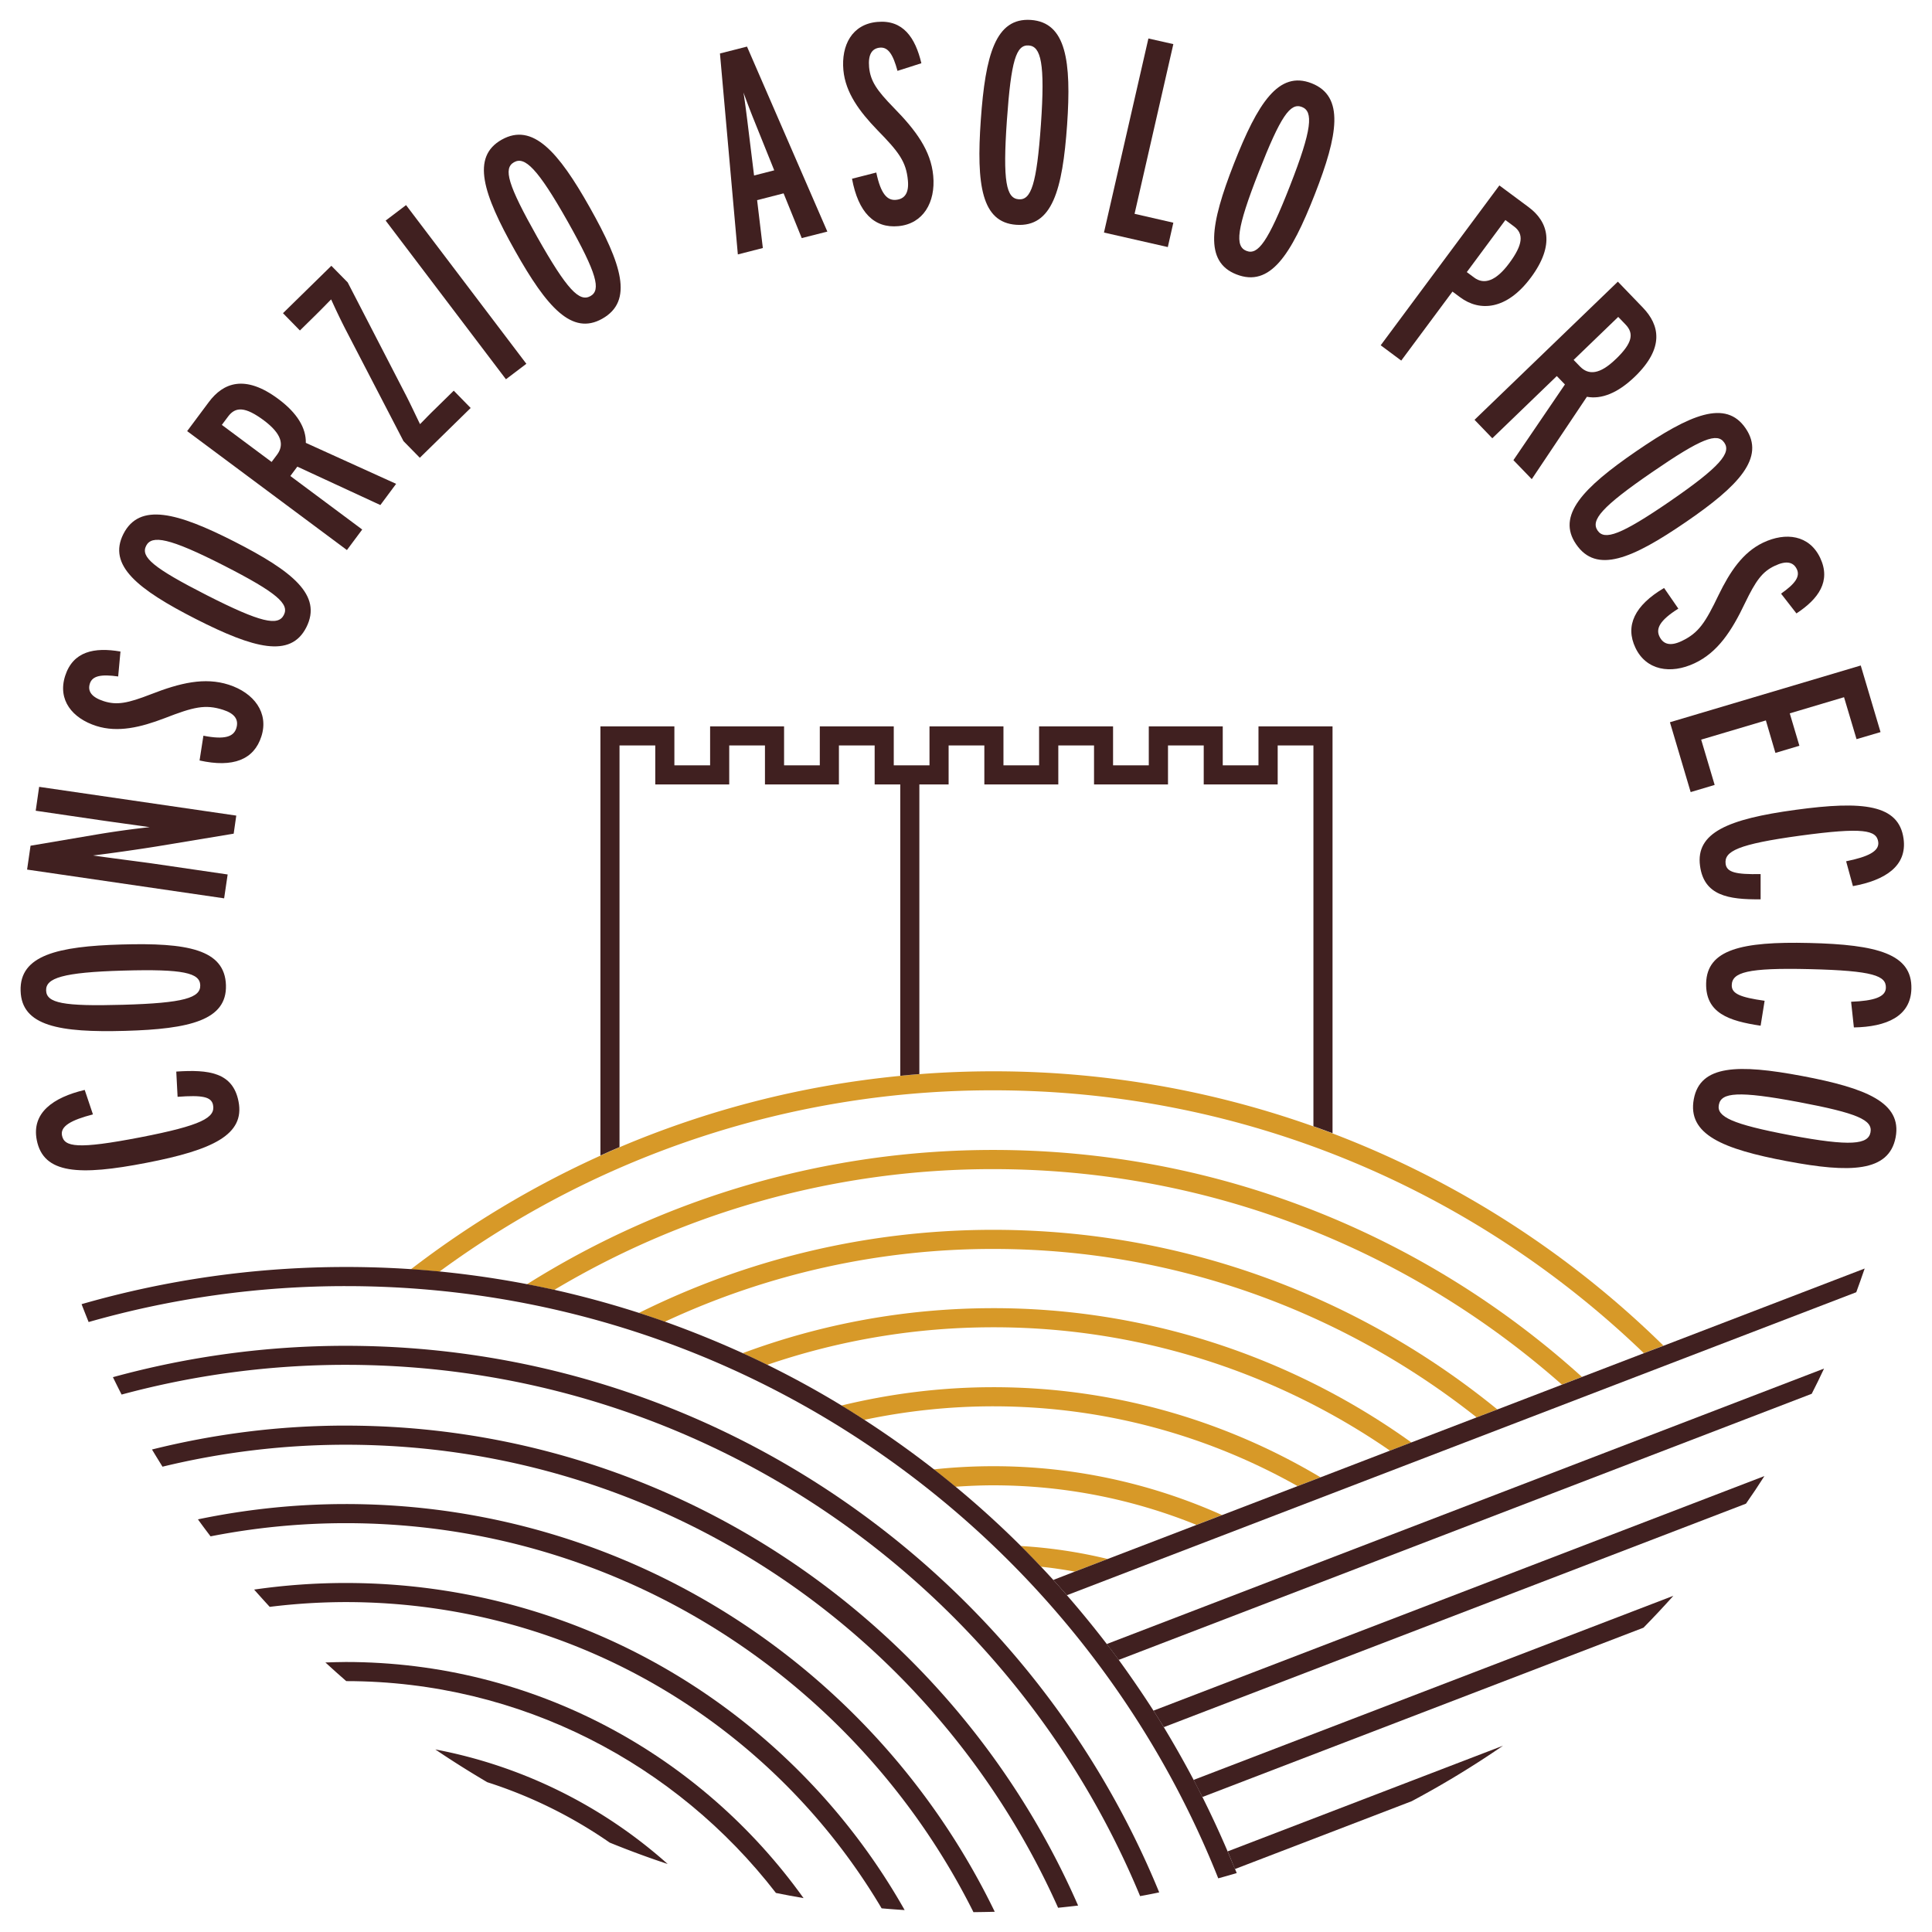 <svg xmlns="http://www.w3.org/2000/svg" xmlns:xlink="http://www.w3.org/1999/xlink" width="85" height="85"><defs><path id="a" d="M0 0h85v85H0z"/><path id="c" d="M0 0h143v143H0z"/><path id="e" d="M0 0h143v143H0z"/><path id="g" d="M0 0h143v143H0z"/><path id="i" d="M0 0h143v143H0z"/><path id="k" d="M0 0h143v143H0z"/><path id="m" d="M0 0h143v143H0z"/><path id="o" d="M0 0h143v143H0z"/><path id="q" d="M0 0h143v143H0z"/><path id="s" d="M0 0h143v143H0z"/><path id="u" d="M0 0h143v143H0z"/><path id="w" d="M0 0h143v143H0z"/><path id="y" d="M0 0h143v143H0z"/><path id="A" d="M0 0h143v143H0z"/><path id="C" d="M0 0h143v143H0z"/><path id="E" d="M0 0h143v143H0z"/><path id="G" d="M0 0h143v143H0z"/><path id="I" d="M0 0h143v143H0z"/><path id="K" d="M0 0h143v143H0z"/><path id="M" d="M0 0h143v143H0z"/><path id="O" d="M0 0h143v143H0z"/><path id="Q" d="M0 0h143v143H0z"/><path id="S" d="M0 0h143v143H0z"/><path id="U" d="M0 0h143v143H0z"/><path id="W" d="M0 0h143v143H0z"/><path id="Y" d="M0 0h143v143H0z"/><path id="aa" d="M0 0h143v143H0z"/><path id="ac" d="M0 0h143v143H0z"/><path id="ae" d="M0 0h143v143H0z"/><path id="ag" d="M0 0h143v143H0z"/><path id="ai" d="M0 0h143v143H0z"/><path id="ak" d="M0 0h143v143H0z"/><path id="am" d="M0 0h143v143H0z"/><path id="ao" d="M0 0h143v143H0z"/><path id="aq" d="M0 0h143v143H0z"/><path id="as" d="M0 0h143v143H0z"/><path id="au" d="M0 0h143v143H0z"/><path id="aw" d="M0 0h143v143H0z"/><path id="ay" d="M0 0h143v143H0z"/><path id="aA" d="M0 0h143v143H0z"/><path id="aC" d="M0 0h143v143H0z"/><path id="aE" d="M0 0h143v143H0z"/><path id="aG" d="M0 0h143v143H0z"/></defs><g fill="none" fill-rule="evenodd"><mask id="b" fill="#fff"><use xlink:href="#a"/></mask><use xlink:href="#a" fill="#FFF" fill-opacity="0"/><g mask="url(#b)"><g transform="translate(-29 -29)"><mask id="d" fill="#fff"><use xlink:href="#c"/></mask><path fill="#D79928" fill-rule="nonzero" d="M48.336 84.944a41.066 41.066 0 0 1 24.362-7.975c11.103 0 21.196 4.41 28.624 11.565l.862-.332a42.208 42.208 0 0 0-14.57-9.341 41.901 41.901 0 0 0-14.92-2.728c-1.093 0-2.178.042-3.25.126-.281.02-.563.05-.84.075-4.339.42-8.488 1.501-12.347 3.14-.282.123-.564.245-.841.37a42.193 42.193 0 0 0-8.35 5.008c.43.02.85.054 1.27.092" mask="url(#d)"/></g><g transform="translate(-29 -29)"><mask id="f" fill="#fff"><use xlink:href="#e"/></mask><path fill="#D79928" fill-rule="nonzero" d="M52.183 85.503c.404.076.803.16 1.202.248a37.574 37.574 0 0 1 19.313-5.314c9.585 0 18.342 3.586 25.018 9.48l.882-.34c-6.86-6.201-15.945-9.984-25.9-9.984a38.505 38.505 0 0 0-20.515 5.91" mask="url(#f)"/></g><g transform="translate(-29 -29)"><mask id="h" fill="#fff"><use xlink:href="#g"/></mask><path fill="#D79928" fill-rule="nonzero" d="M57.11 86.764c.383.122.76.253 1.14.387a34.087 34.087 0 0 1 14.452-3.203c8.026 0 15.412 2.779 21.264 7.411l.912-.349c-6.054-4.935-13.776-7.903-22.176-7.903-5.6 0-10.892 1.32-15.592 3.657" mask="url(#h)"/></g><g transform="translate(-29 -29)"><mask id="j" fill="#fff"><use xlink:href="#i"/></mask><path fill="#D79928" fill-rule="nonzero" d="M61.675 88.534c.362.168.724.337 1.08.513a30.68 30.68 0 0 1 9.947-1.652 30.648 30.648 0 0 1 17.45 5.427l.942-.361a31.522 31.522 0 0 0-18.392-5.907c-3.88 0-7.592.702-11.027 1.98" mask="url(#j)"/></g><g transform="translate(-29 -29)"><mask id="l" fill="#fff"><use xlink:href="#k"/></mask><path fill="#D79928" fill-rule="nonzero" d="M66.018 90.838c.336.206.673.416 1.005.63a27.448 27.448 0 0 1 5.675-.596c4.86 0 9.43 1.278 13.39 3.51l1.008-.387a28.05 28.05 0 0 0-14.398-3.964c-2.3 0-4.536.286-6.68.807" mask="url(#l)"/></g><g transform="translate(-29 -29)"><mask id="n" fill="#fff"><use xlink:href="#m"/></mask><path fill="#D79928" fill-rule="nonzero" d="M70.083 93.646c.32.252.64.505.955.765.55-.038 1.101-.063 1.66-.063 3.161 0 6.18.622 8.942 1.74l1.126-.432a24.568 24.568 0 0 0-10.068-2.149c-.883 0-1.753.047-2.615.14" mask="url(#n)"/></g><g transform="translate(-29 -29)"><mask id="p" fill="#fff"><use xlink:href="#o"/></mask><path fill="#D79928" fill-rule="nonzero" d="M74.8 97.93c.5.05.996.126 1.488.214l1.446-.555a21.592 21.592 0 0 0-3.821-.571c.299.302.593.605.887.912" mask="url(#p)"/></g><g transform="translate(-29 -29)"><mask id="r" fill="#fff"><use xlink:href="#q"/></mask><path fill="#402020" fill-rule="nonzero" d="M77.692 101.33c.177.232.353.463.526.699l30.49-11.708c.19-.366.366-.736.543-1.11l-31.559 12.12Z" mask="url(#r)"/></g><g transform="translate(-29 -29)"><mask id="t" fill="#fff"><use xlink:href="#s"/></mask><path fill="#402020" fill-rule="nonzero" d="M79.748 104.261c.151.24.307.483.454.727l25.614-9.833c.278-.399.551-.803.812-1.215l-26.88 10.321Z" mask="url(#t)"/></g><g transform="translate(-29 -29)"><mask id="v" fill="#fff"><use xlink:href="#u"/></mask><path fill="#402020" fill-rule="nonzero" d="M81.514 107.309c.13.248.26.5.386.752l19.406-7.449c.45-.458.887-.925 1.316-1.404l-21.108 8.1Z" mask="url(#v)"/></g><g transform="translate(-29 -29)"><mask id="x" fill="#fff"><use xlink:href="#w"/></mask><path fill="#402020" fill-rule="nonzero" d="M83.01 110.453c.11.257.215.517.32.778l7.777-2.985a41.42 41.42 0 0 0 4.019-2.442l-12.116 4.65Z" mask="url(#x)"/></g><g transform="translate(-29 -29)"><mask id="z" fill="#fff"><use xlink:href="#y"/></mask><path fill="#402020" fill-rule="nonzero" d="m101.327 88.534-2.729 1.047-.882.34-2.838 1.09-.912.348-2.872 1.102-.941.361-3.052 1.173-1.01.387-3.32 1.274-1.127.433-3.91 1.5-1.446.555-.946.366c.202.223.4.446.597.673l34.729-13.33c.126-.346.252-.695.37-1.043l-8.845 3.396-.866.328Z" mask="url(#z)"/></g><g transform="translate(-29 -29)"><mask id="B" fill="#fff"><use xlink:href="#A"/></mask><path fill="#402020" fill-rule="nonzero" d="M83.01 110.453a44.235 44.235 0 0 0-1.496-3.148 46.248 46.248 0 0 0-1.312-2.317 26.184 26.184 0 0 0-.454-.727c-.488-.76-1-1.505-1.53-2.236a27.518 27.518 0 0 0-.526-.698 45.428 45.428 0 0 0-2.354-2.82 45.393 45.393 0 0 0-1.425-1.492 42.126 42.126 0 0 0-3.826-3.373 43.368 43.368 0 0 0-4.065-2.808 41.544 41.544 0 0 0-4.342-2.3 44.202 44.202 0 0 0-3.427-1.387 42.56 42.56 0 0 0-4.86-1.4 43.007 43.007 0 0 0-5.049-.807 42.992 42.992 0 0 0-4.12-.198c-4.035 0-7.936.572-11.635 1.636.1.26.206.525.31.786a41.106 41.106 0 0 1 11.326-1.58c17.387 0 32.299 10.803 38.373 26.055.274-.076.543-.151.812-.231-.021-.06-.05-.118-.072-.173-.113-.265-.218-.521-.328-.782" mask="url(#B)"/></g><g transform="translate(-29 -29)"><mask id="D" fill="#fff"><use xlink:href="#C"/></mask><path fill="#402020" fill-rule="nonzero" d="M44.212 88.21a38.7 38.7 0 0 0-10.244 1.38c.126.256.252.512.382.765a37.794 37.794 0 0 1 9.862-1.308c15.74 0 29.264 9.665 34.948 23.374.281-.05.563-.105.84-.164C74.228 98.17 60.364 88.21 44.212 88.21" mask="url(#D)"/></g><g transform="translate(-29 -29)"><mask id="F" fill="#fff"><use xlink:href="#E"/></mask><path fill="#402020" fill-rule="nonzero" d="M44.212 91.72c-2.938 0-5.793.37-8.525 1.052.151.252.307.504.462.756a34.228 34.228 0 0 1 8.063-.966c13.957 0 25.985 8.382 31.34 20.372.295-.03.59-.063.88-.097-5.428-12.414-17.825-21.116-32.22-21.116" mask="url(#F)"/></g><g transform="translate(-29 -29)"><mask id="H" fill="#fff"><use xlink:href="#G"/></mask><path fill="#402020" fill-rule="nonzero" d="M44.212 95.172c-2.228 0-4.401.236-6.503.673.18.252.366.5.555.748a30.824 30.824 0 0 1 5.948-.58c12.078 0 22.55 6.978 27.616 17.114.311-.004.626-.008.937-.017-5.133-10.606-16-17.938-28.553-17.938" mask="url(#H)"/></g><g transform="translate(-29 -29)"><mask id="J" fill="#fff"><use xlink:href="#I"/></mask><path fill="#402020" fill-rule="nonzero" d="M44.212 98.645c-1.37 0-2.715.1-4.031.29.227.256.454.508.685.76a27.45 27.45 0 0 1 3.346-.21c10.023 0 18.8 5.415 23.576 13.474.336.03.677.055 1.013.076-4.847-8.58-14.05-14.39-24.589-14.39" mask="url(#J)"/></g><g transform="translate(-29 -29)"><mask id="L" fill="#fff"><use xlink:href="#K"/></mask><path fill="#402020" fill-rule="nonzero" d="M44.212 102.121c-.302 0-.596.013-.895.021.303.278.605.551.916.82 7.685.004 14.533 3.662 18.905 9.32.404.084.808.156 1.215.227-4.494-6.28-11.842-10.388-20.14-10.388" mask="url(#L)"/></g><g transform="translate(-29 -29)"><mask id="N" fill="#fff"><use xlink:href="#M"/></mask><path fill="#402020" fill-rule="nonzero" d="M48.152 105.968c.744.504 1.509.984 2.286 1.442a20.286 20.286 0 0 1 5.386 2.657c.836.34 1.685.655 2.551.941a21.318 21.318 0 0 0-10.223-5.04" mask="url(#N)"/></g><g transform="translate(-29 -29)"><mask id="P" fill="#fff"><use xlink:href="#O"/></mask><path fill="#402020" fill-rule="nonzero" d="M84.368 60.957v1.715h-1.572v-1.715h-3.254v1.715H77.97v-1.715h-3.254v1.715h-1.568v-1.715h-3.254v1.715h-1.572v-1.715h-3.254v1.715h-1.572v-1.715h-3.254v1.715H58.67v-1.715h-3.254v18.88c.277-.127.559-.249.84-.37v-17.67h1.573v1.716h3.254v-1.716h1.572v1.716h3.254v-1.716h1.572v1.716h1.127V76.33c.281-.025.559-.054.84-.075V63.513h1.287v-1.716h1.572v1.716h3.254v-1.716h1.572v1.716h3.254v-1.716h1.572v1.716h3.254v-1.716h1.572V78.55c.282.1.564.202.841.307v-17.9h-3.258Z" mask="url(#P)"/></g><g transform="translate(-29 -29)"><mask id="R" fill="#fff"><use xlink:href="#Q"/></mask><path fill="#402020" fill-rule="nonzero" d="M36.755 76.145c1.42-.096 2.493.03 2.74 1.32.282 1.45-1.118 2.128-4.056 2.695-2.947.572-4.532.496-4.822-1.005-.231-1.19.71-1.87 2.11-2.203l.362 1.077c-.959.248-1.442.52-1.362.925.1.512.68.617 3.443.084 2.716-.526 3.313-.87 3.203-1.421-.071-.37-.479-.442-1.56-.362l-.058-1.11Z" mask="url(#R)"/></g><g transform="translate(-29 -29)"><mask id="T" fill="#fff"><use xlink:href="#S"/></mask><path fill="#402020" fill-rule="nonzero" d="M34.342 70.554c2.88-.084 4.553.206 4.599 1.795.042 1.526-1.572 1.926-4.44 2.005-2.875.08-4.552-.21-4.594-1.761-.05-1.564 1.63-1.959 4.435-2.039m.092 1.148c-2.703.075-3.422.336-3.405.874.017.55.736.706 3.376.63 2.703-.075 3.422-.31 3.405-.861-.017-.538-.736-.719-3.376-.643" mask="url(#T)"/></g><g transform="translate(-29 -29)"><mask id="V" fill="#fff"><use xlink:href="#U"/></mask><path fill="#402020" fill-rule="nonzero" d="m39.395 64.883-.114.795-3.371.559c-.778.126-2.094.315-2.817.4.681.1 1.947.26 2.581.348l3.342.488-.155 1.05-8.669-1.265.152-1.05 2.93-.497a41.402 41.402 0 0 1 2.312-.32c-.618-.088-1.749-.243-2.207-.31l-2.808-.412.151-1.051 8.673 1.265Z" mask="url(#V)"/></g><g transform="translate(-29 -29)"><mask id="X" fill="#fff"><use xlink:href="#W"/></mask><path fill="#402020" fill-rule="nonzero" d="M39.063 59.124c1.118.361 1.77 1.24 1.437 2.274-.327 1.026-1.248 1.387-2.72 1.06l.169-1.09c.962.19 1.328.034 1.446-.323.122-.383-.067-.652-.58-.816-.786-.252-1.3-.126-2.577.37-1.047.4-2.048.643-3.002.34-1.05-.336-1.71-1.138-1.37-2.202.349-1.085 1.286-1.27 2.434-1.072l-.101 1.097c-.74-.105-1.135-.033-1.245.311-.109.337.072.601.606.774.584.189 1.063.092 2.08-.303 1.283-.5 2.363-.76 3.423-.42" mask="url(#X)"/></g><g transform="translate(-29 -29)"><mask id="Z" fill="#fff"><use xlink:href="#Y"/></mask><path fill="#402020" fill-rule="nonzero" d="M39.302 52.822c2.565 1.307 3.893 2.363 3.174 3.78-.693 1.361-2.3.933-4.855-.366-2.565-1.308-3.893-2.363-3.191-3.746.71-1.392 2.375-.938 4.872.332m-.462 1.055c-2.409-1.227-3.161-1.345-3.41-.866-.252.492.307.971 2.657 2.17 2.41 1.227 3.153 1.366 3.401.874.248-.48-.298-.98-2.648-2.178" mask="url(#Z)"/></g><g transform="translate(-29 -29)"><mask id="ab" fill="#fff"><use xlink:href="#aa"/></mask><path fill="#402020" fill-rule="nonzero" d="m46.428 50.287-.694.933-3.653-1.69-.307.412 3.162 2.355-.673.903-7.029-5.233.95-1.274c.635-.854 1.59-1.232 3.056-.143.845.626 1.228 1.286 1.215 1.934l3.973 1.803Zm-5.818-2.791c-.816-.606-1.245-.614-1.573-.173l-.277.37 2.19 1.631.24-.32c.32-.432.21-.916-.58-1.508" mask="url(#ab)"/></g><g transform="translate(-29 -29)"><mask id="ad" fill="#fff"><use xlink:href="#ac"/></mask><path fill="#402020" fill-rule="nonzero" d="m49.707 46.95-2.237 2.19-.718-.732-2.56-4.935a29.909 29.909 0 0 1-.623-1.3c-.143.14-.403.413-.66.665l-.714.702-.745-.761 2.128-2.085.719.731 2.522 4.885c.218.416.521 1.068.66 1.35.143-.14.357-.37.618-.623l.866-.849.744.761Z" mask="url(#ad)"/></g><g transform="translate(-29 -29)"><mask id="af" fill="#fff"><use xlink:href="#ae"/></mask><path fill="#402020" fill-rule="nonzero" d="M48.499 37.474h1.127v8.761h-1.127z" mask="url(#af)" transform="rotate(-37.164 49.063 41.855)"/></g><g transform="translate(-29 -29)"><mask id="ah" fill="#fff"><use xlink:href="#ag"/></mask><path fill="#402020" fill-rule="nonzero" d="M54.945 38.121c1.413 2.506 1.934 4.124.55 4.902-1.328.748-2.433-.496-3.837-2.993-1.413-2.51-1.934-4.124-.585-4.885 1.362-.765 2.497.534 3.872 2.976m-.971.622c-1.329-2.354-1.892-2.871-2.358-2.606-.48.269-.282.98 1.013 3.279 1.328 2.354 1.866 2.884 2.35 2.61.466-.264.29-.983-1.005-3.283" mask="url(#ah)"/></g><g transform="translate(-29 -29)"><mask id="aj" fill="#fff"><use xlink:href="#ai"/></mask><path fill="#402020" fill-rule="nonzero" d="m65.4 39.189-1.127.286-.798-1.968-1.165.299.252 2.106-1.1.282-.787-8.841 1.19-.303 3.535 8.139Zm-2.337-2.695-.92-2.283a37.518 37.518 0 0 1-.434-1.143c.067.408.114.799.168 1.223l.299 2.43.887-.227Z" mask="url(#aj)"/></g><g transform="translate(-29 -29)"><mask id="al" fill="#fff"><use xlink:href="#ak"/></mask><path fill="#402020" fill-rule="nonzero" d="M70.058 36.734c.11 1.173-.446 2.114-1.53 2.215-1.072.101-1.766-.601-2.043-2.085l1.068-.273c.201.962.491 1.236.866 1.202.399-.038.575-.32.525-.853-.076-.824-.39-1.245-1.35-2.224-.777-.807-1.395-1.631-1.488-2.628-.1-1.097.379-2.022 1.489-2.123 1.135-.105 1.673.686 1.942 1.817l-1.051.336c-.194-.723-.412-1.055-.774-1.022-.349.034-.525.299-.475.862.06.61.332 1.013 1.097 1.795.959.98 1.623 1.87 1.724 2.98" mask="url(#al)"/></g><g transform="translate(-29 -29)"><mask id="an" fill="#fff"><use xlink:href="#am"/></mask><path fill="#402020" fill-rule="nonzero" d="M75.948 34.493c-.202 2.871-.656 4.507-2.237 4.397-1.522-.105-1.761-1.753-1.56-4.611.202-2.872.652-4.507 2.203-4.402 1.556.11 1.787 1.82 1.594 4.616m-1.152-.017c.189-2.694 0-3.439-.538-3.476-.551-.038-.774.66-.959 3.295-.189 2.695-.025 3.435.522 3.473.542.042.79-.656.975-3.292" mask="url(#an)"/></g><g transform="translate(-29 -29)"><mask id="ap" fill="#fff"><use xlink:href="#ao"/></mask><path fill="#402020" fill-rule="nonzero" d="m80.379 39.87-2.809-.639 1.955-8.538 1.097.248-1.706 7.466 1.706.391z" mask="url(#ap)"/></g><g transform="translate(-29 -29)"><mask id="ar" fill="#fff"><use xlink:href="#aq"/></mask><path fill="#402020" fill-rule="nonzero" d="M86.848 37.545c-1.05 2.682-1.971 4.107-3.451 3.527-1.42-.555-1.156-2.198-.11-4.868 1.052-2.682 1.972-4.107 3.419-3.54 1.454.572 1.164 2.27.142 4.881m-1.097-.361c.988-2.519 1.03-3.28.53-3.477-.513-.202-.938.4-1.9 2.859-.988 2.518-1.055 3.27-.543 3.472.505.198.95-.395 1.913-2.854" mask="url(#ar)"/></g><g transform="translate(-29 -29)"><mask id="at" fill="#fff"><use xlink:href="#as"/></mask><path fill="#402020" fill-rule="nonzero" d="M96.353 41.21c-1.067 1.439-2.257 1.506-3.11.871l-.34-.252-2.254 3.035-.904-.673 5.221-7.033 1.287.955c.853.634 1.18 1.64.1 3.098m-.954-.63c.606-.816.652-1.296.206-1.623l-.374-.278-1.698 2.291.323.24c.433.324.955.164 1.543-.63" mask="url(#at)"/></g><g transform="translate(-29 -29)"><mask id="av" fill="#fff"><use xlink:href="#au"/></mask><path fill="#402020" fill-rule="nonzero" d="m96.391 50.081-.807-.836 2.266-3.33-.357-.37-2.838 2.737-.782-.812 6.306-6.078 1.101 1.143c.736.765.959 1.77-.357 3.04-.757.727-1.471 1-2.106.882l-2.426 3.624Zm3.7-5.284c.731-.702.807-1.127.424-1.522l-.32-.332-1.962 1.892.277.286c.374.39.87.365 1.58-.324" mask="url(#av)"/></g><g transform="translate(-29 -29)"><mask id="ax" fill="#fff"><use xlink:href="#aw"/></mask><path fill="#402020" fill-rule="nonzero" d="M103.176 51.964c-2.375 1.627-3.939 2.292-4.834.98-.862-1.257.282-2.468 2.644-4.09 2.375-1.627 3.94-2.292 4.814-1.01.882 1.291-.311 2.536-2.624 4.12m-.702-.912c2.228-1.53 2.695-2.135 2.388-2.577-.31-.454-1-.197-3.178 1.3-2.228 1.53-2.707 2.114-2.396 2.568.307.441 1.009.202 3.186-1.29" mask="url(#ax)"/></g><g transform="translate(-29 -29)"><mask id="az" fill="#fff"><use xlink:href="#ay"/></mask><path fill="#402020" fill-rule="nonzero" d="M103.559 58.178c-1.064.504-2.14.307-2.606-.677-.463-.971-.038-1.867 1.26-2.632l.627.908c-.832.522-.992.887-.832 1.224.172.361.496.433.98.202.743-.354 1.033-.795 1.626-2.031.492-1.009 1.055-1.87 1.96-2.3.995-.47 2.025-.336 2.505.669.487 1.03-.072 1.808-1.043 2.447l-.677-.87c.614-.43.85-.749.694-1.077-.151-.315-.462-.39-.971-.147-.555.26-.837.66-1.312 1.644-.588 1.236-1.202 2.165-2.211 2.64" mask="url(#az)"/></g><g transform="translate(-29 -29)"><mask id="aB" fill="#fff"><use xlink:href="#aA"/></mask><path fill="#402020" fill-rule="nonzero" d="m103.382 63.849-.912-3.073 8.395-2.497.871 2.93-1.056.311-.55-1.846-2.388.711.424 1.425-1.055.315-.42-1.429-2.846.845.593 1.993z" mask="url(#aB)"/></g><g transform="translate(-29 -29)"><mask id="aD" fill="#fff"><use xlink:href="#aC"/></mask><path fill="#402020" fill-rule="nonzero" d="M106.455 68.566c-1.425.016-2.484-.168-2.66-1.467-.202-1.463 1.231-2.065 4.195-2.468 2.976-.408 4.553-.24 4.759 1.27.164 1.202-.812 1.828-2.228 2.085l-.299-1.093c.971-.198 1.467-.442 1.413-.85-.072-.521-.648-.655-3.435-.277-2.74.374-3.355.685-3.279 1.244.05.37.454.467 1.539.446v1.11h-.005Z" mask="url(#aD)"/></g><g transform="translate(-29 -29)"><mask id="aF" fill="#fff"><use xlink:href="#aE"/></mask><path fill="#402020" fill-rule="nonzero" d="M106.46 74.127c-1.409-.21-2.426-.559-2.397-1.87.038-1.476 1.547-1.842 4.536-1.77 3.002.071 4.532.483 4.494 2.014-.029 1.214-1.093 1.677-2.53 1.702l-.122-1.13c.992-.039 1.522-.203 1.53-.615.013-.525-.534-.752-3.346-.82-2.766-.067-3.422.144-3.435.707-.008.374.374.534 1.446.685l-.176 1.097Z" mask="url(#aF)"/></g><g transform="translate(-29 -29)"><mask id="aH" fill="#fff"><use xlink:href="#aG"/></mask><path fill="#402020" fill-rule="nonzero" d="M107.628 80.089c-2.829-.534-4.401-1.173-4.107-2.737.282-1.501 1.947-1.543 4.763-1.013 2.83.534 4.402 1.173 4.116 2.699-.294 1.538-2.018 1.572-4.772 1.05m.152-1.139c2.657.5 3.413.4 3.514-.13.101-.542-.567-.845-3.161-1.333-2.657-.5-3.41-.424-3.51.118-.106.526.559.853 3.157 1.345" mask="url(#aH)"/></g></g></g></svg>
